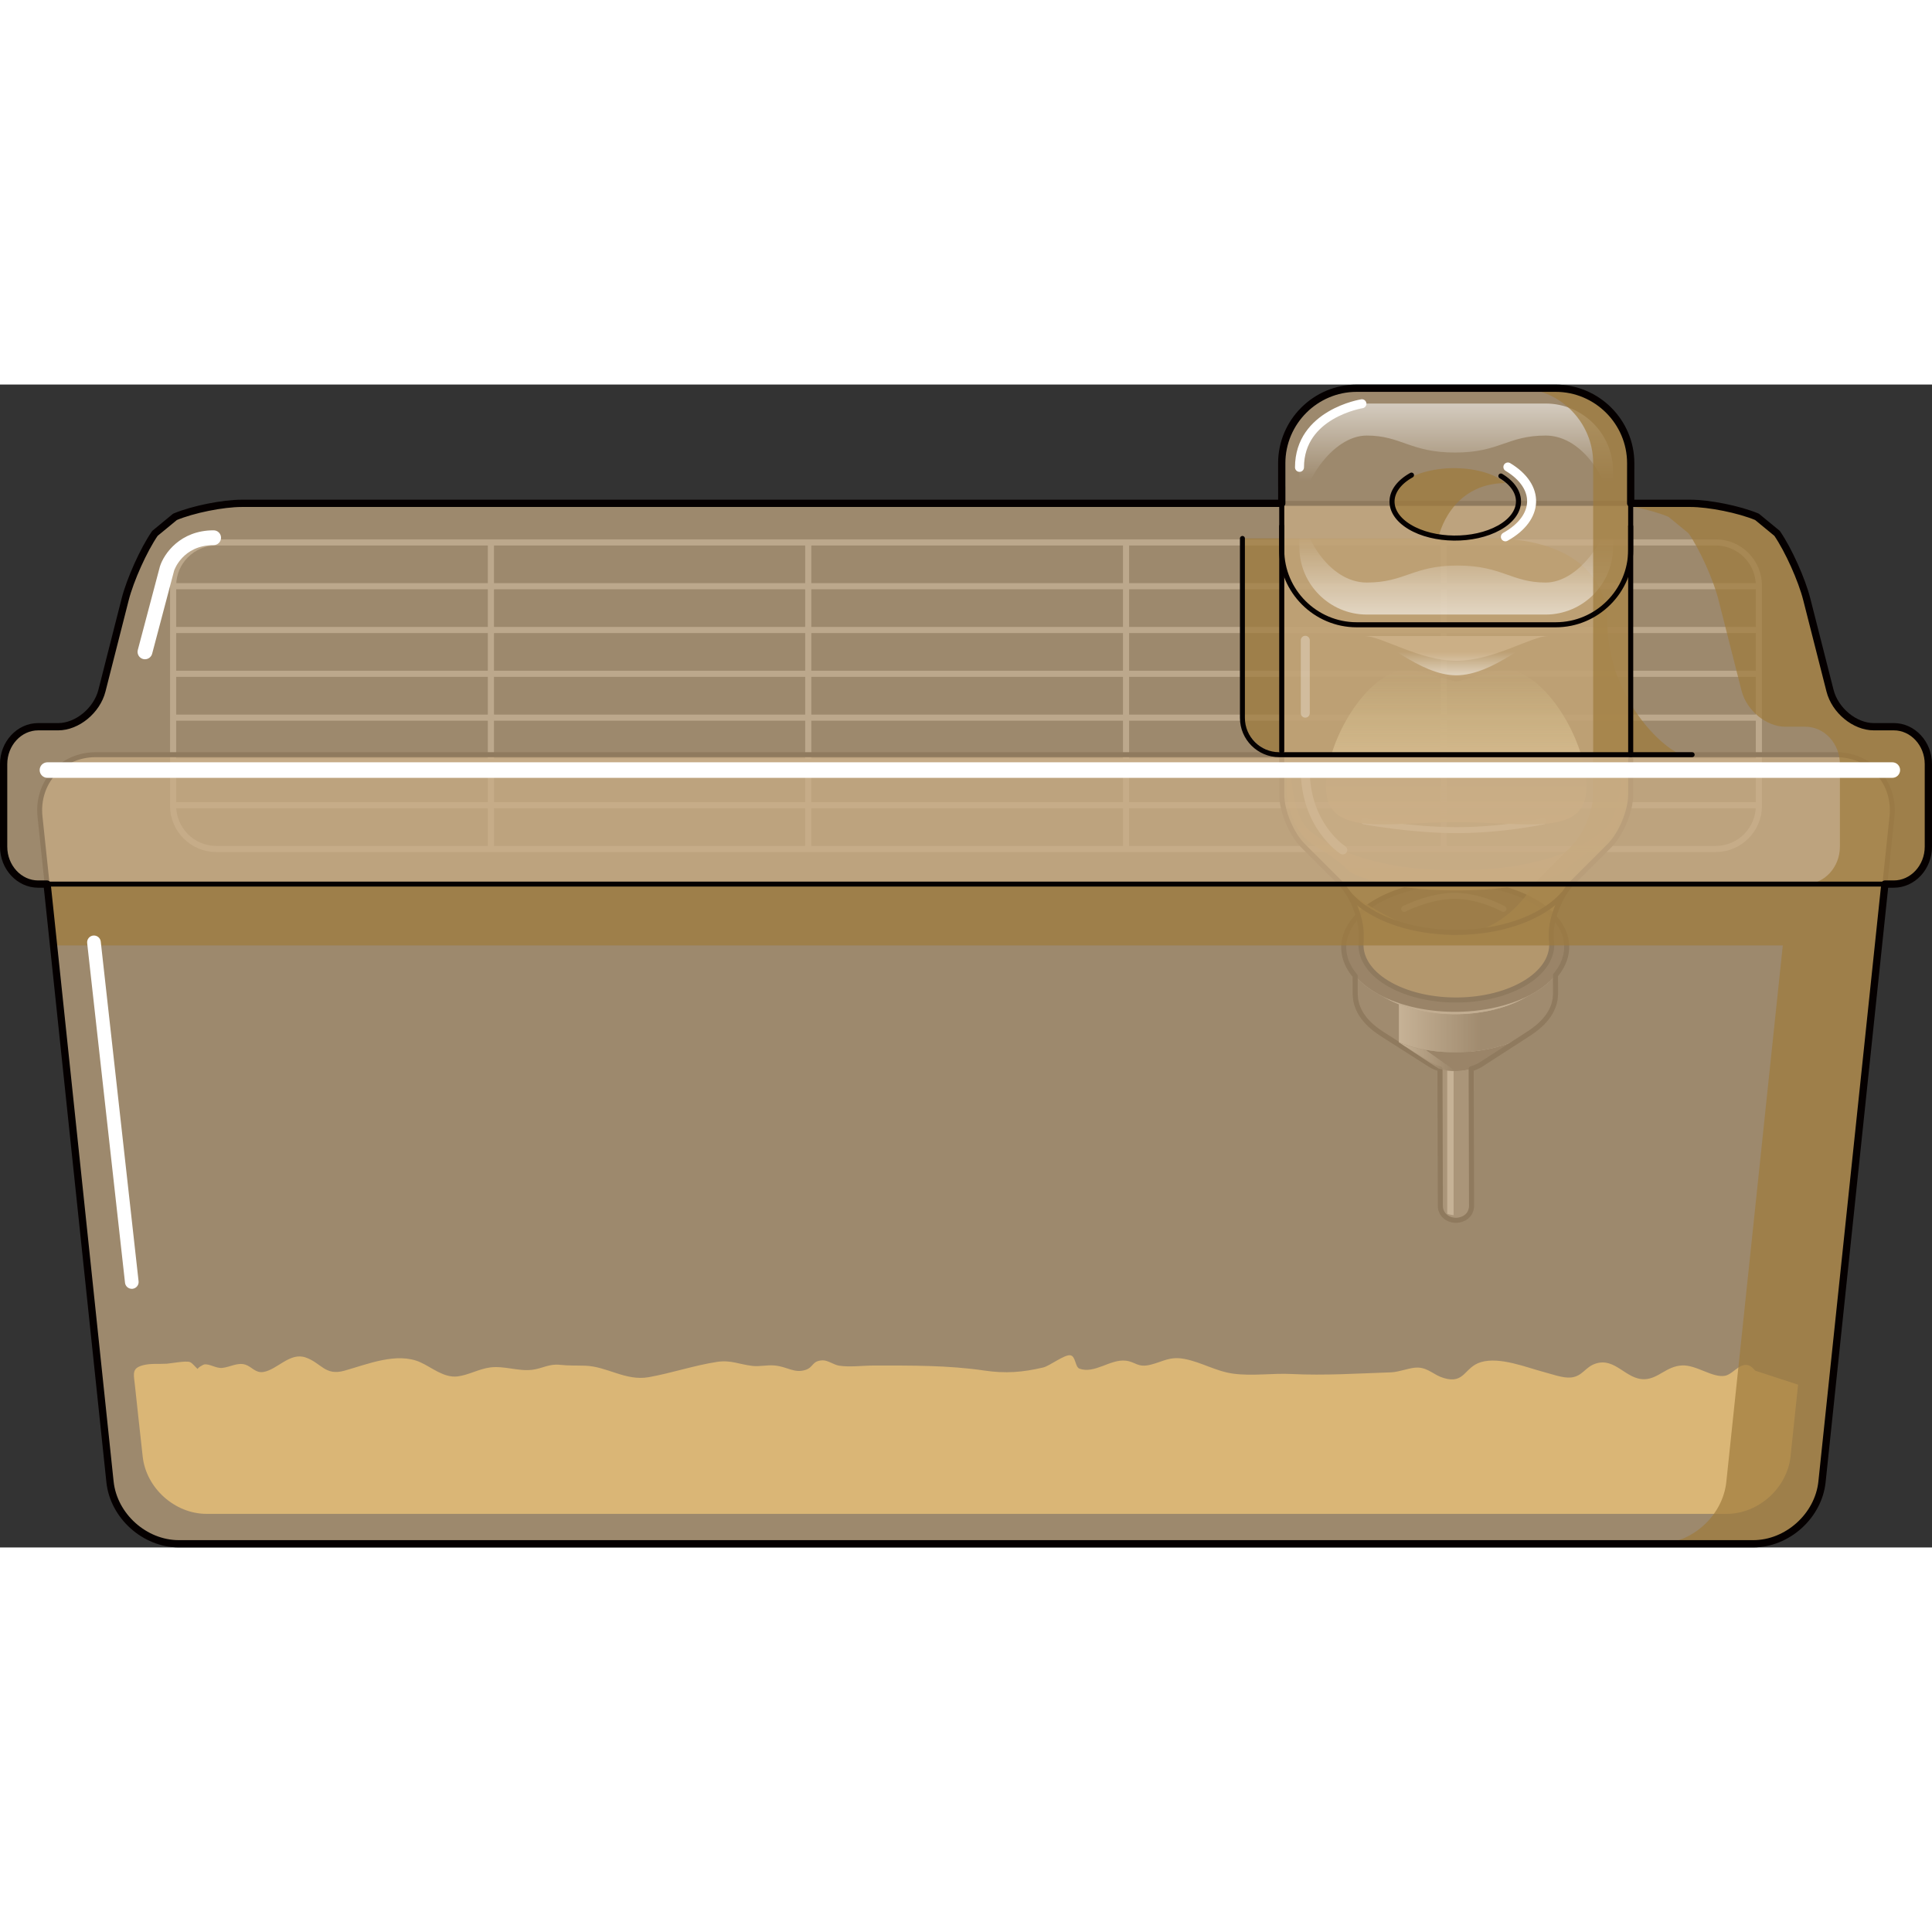 <?xml version="1.0" encoding="utf-8"?>
<!-- Created by: Science Figures, www.sciencefigures.org, Generator: Science Figures Editor -->
<!DOCTYPE svg PUBLIC "-//W3C//DTD SVG 1.1//EN" "http://www.w3.org/Graphics/SVG/1.1/DTD/svg11.dtd">
<svg version="1.1" id="Layer_1" xmlns="http://www.w3.org/2000/svg" xmlns:xlink="http://www.w3.org/1999/xlink" 
	 width="800px" height="800px" viewBox="0 0 292.145 175.851" enable-background="new 0 0 292.145 175.851"
	 xml:space="preserve">
<rect x="0" y="0" width="292.145" height="175.851" fill="#333333" stroke="none"/>
<g>
	<g>
		<path fill="#FFC94F" d="M20.952,148.54c-0.977,0.504-0.699,1.352-0.557,2.731c0.369,3.605,0.797,7.203,1.18,10.807
			c0.506,4.782,4.854,8.692,9.662,8.692h229.861c4.805,0,9.154-3.912,9.658-8.696l1.141-10.836l-6.49-2.125
			c-1.783-2.237-3.092,0.508-4.564,0.776c-1.893,0.346-4.326-1.673-6.506-1.563c-2.34,0.119-3.551,1.987-5.607,2.079
			c-2.871,0.128-4.475-3.386-7.516-2.334c-1.533,0.53-1.932,1.899-3.65,2.077c-1.213,0.125-2.938-0.522-4.123-0.831
			c-2.619-0.682-6.623-2.338-9.486-1.497c-2.559,0.752-2.436,3.376-5.656,2.404c-1.531-0.462-2.252-1.486-3.855-1.575
			c-1.143-0.063-2.801,0.677-4.123,0.721c-5.045,0.169-10.002,0.499-15.02,0.251c-2.891-0.144-5.895,0.331-8.764-0.045
			c-2.668-0.351-4.824-1.73-7.385-2.226c-2.287-0.442-3.264,0.394-5.145,0.86c-2.01,0.499-2.258-0.432-3.783-0.605
			c-2.34-0.267-4.684,2.03-6.992,1.208c-0.672-0.24-0.559-1.865-1.363-2.022c-0.869-0.17-3.135,1.609-4.131,1.845
			c-3.102,0.731-5.684,0.934-8.889,0.462c-5.541-0.813-11.08-0.758-16.736-0.758c-1.66,0-3.6,0.275-5.238,0.02
			c-0.789-0.124-1.711-0.835-2.49-0.805c-1.625,0.063-1.33,1.044-2.582,1.447c-1.705,0.549-2.713-0.481-4.652-0.667
			c-1.189-0.114-2.271,0.193-3.381,0.062c-2.066-0.246-3.27-0.931-5.377-0.603c-3.49,0.542-6.857,1.695-10.293,2.305
			c-3.498,0.62-6.266-1.623-9.619-1.734c-1.289-0.043-2.496,0.013-3.793-0.132c-1.662-0.185-2.635,0.55-4.193,0.748
			c-2.086,0.267-4.229-0.626-6.363-0.354c-1.721,0.219-3.289,1.164-4.955,1.359c-2.059,0.242-3.852-1.341-5.609-2.136
			c-3.541-1.601-8.092,0.328-11.506,1.275c-2.922,0.812-3.473-1.188-5.857-2.008c-2.365-0.813-4.26,1.828-6.348,2.192
			c-1.229,0.214-1.764-0.788-2.766-1.107c-1.16-0.368-2.295,0.371-3.475,0.497c-0.963,0.103-1.951-0.677-2.76-0.518
			c-0.111,0.021-1.133,0.561-0.912,0.714c-0.387-0.267-0.814-0.917-1.227-1.079c-0.598-0.235-2.908,0.212-3.498,0.248
			c-1.176,0.071-2.406-0.069-3.561,0.222C21.37,148.36,21.138,148.443,20.952,148.54z"/>
		<g>
			<path fill="none" stroke="#9B9B9B" stroke-width="0.926" stroke-miterlimit="10" d="M26.179,30.393
				c0-3.585,2.934-6.519,6.52-6.519h226.748c3.586,0,6.52,2.934,6.52,6.519v33.321c0,3.585-2.934,6.519-6.52,6.519H32.698
				c-3.586,0-6.52-2.934-6.52-6.519V30.393z"/>
			
				<line fill="none" stroke="#9B9B9B" stroke-width="0.926" stroke-miterlimit="10" x1="26.179" y1="63.613" x2="265.966" y2="63.613"/>
			
				<line fill="none" stroke="#9B9B9B" stroke-width="0.926" stroke-miterlimit="10" x1="26.179" y1="56.992" x2="265.966" y2="56.992"/>
			
				<line fill="none" stroke="#9B9B9B" stroke-width="0.926" stroke-miterlimit="10" x1="26.179" y1="50.371" x2="265.966" y2="50.371"/>
			
				<line fill="none" stroke="#9B9B9B" stroke-width="0.926" stroke-miterlimit="10" x1="26.179" y1="43.738" x2="265.966" y2="43.738"/>
			
				<line fill="none" stroke="#9B9B9B" stroke-width="0.926" stroke-miterlimit="10" x1="26.179" y1="37.117" x2="265.966" y2="37.117"/>
			
				<line fill="none" stroke="#9B9B9B" stroke-width="0.926" stroke-miterlimit="10" x1="26.179" y1="30.496" x2="265.966" y2="30.496"/>
			
				<line fill="none" stroke="#9B9B9B" stroke-width="0.926" stroke-miterlimit="10" x1="218.327" y1="23.875" x2="218.327" y2="70.233"/>
			
				<line fill="none" stroke="#9B9B9B" stroke-width="0.926" stroke-miterlimit="10" x1="170.272" y1="23.875" x2="170.272" y2="70.233"/>
			
				<line fill="none" stroke="#9B9B9B" stroke-width="0.926" stroke-miterlimit="10" x1="122.218" y1="23.875" x2="122.218" y2="70.233"/>
			
				<line fill="none" stroke="#9B9B9B" stroke-width="0.926" stroke-miterlimit="10" x1="74.233" y1="23.875" x2="74.233" y2="70.233"/>
		</g>
		<g>
			<g>
				<path opacity="0.7" fill="#CBAF86" d="M193.817,55.974l-0.002,6.011c0,2.49,1.439,5.973,3.203,7.735l5.605,5.604
					c1.762,1.763,3.203,5.243,3.203,7.737v1.136c-0.25,2.258,1.057,4.563,3.975,6.319c5.52,3.323,14.66,3.416,20.414,0.206
					c3.338-1.86,4.791-4.421,4.357-6.894v-0.768c0-2.494,1.439-5.975,3.203-7.737l5.605-5.604c1.762-1.763,3.203-5.245,3.203-7.735
					v-6.011"/>
				<g enable-background="new    ">
					<g>
						<path fill="#5E5B5B" d="M220.601,125.471c0.227,0.137,0.219,0.354-0.018,0.487c-0.238,0.132-0.613,0.128-0.842-0.009
							c-0.227-0.137-0.219-0.354,0.018-0.487C219.997,125.331,220.372,125.334,220.601,125.471z M220.177,125.707
							c0.004,0.002,0.004,0.006,0,0.008s-0.01,0.002-0.012,0c-0.004-0.002-0.004-0.006,0-0.008S220.175,125.705,220.177,125.707"/>
					</g>
					<g>
						<path fill="#5E5B5B" d="M217.808,124.264c0-0.359,0.242-0.72,0.727-0.989c0.939-0.524,2.434-0.509,3.334,0.034
							c0.002,0.8-0.566,1.771-1.268,2.162c-0.229-0.137-0.604-0.141-0.842-0.009c-0.236,0.133-0.244,0.351-0.018,0.487
							c0.229,0.137,0.604,0.141,0.842,0.009c0.236-0.133,0.244-0.351,0.018-0.487c0.701-0.391,1.27-1.362,1.268-2.162
							c0.438,0.263,0.656,0.603,0.656,0.941c-0.061,2.182-2.91,2.79-4.195,1.356C217.825,125.044,217.813,124.458,217.808,124.264z"
							/>
					</g>
					<g>
						<path fill="#5E5B5B" d="M217.741,100.818c0-0.36,0.242-0.721,0.727-0.99c0.939-0.523,2.432-0.509,3.334,0.034l0.066,23.447
							c-0.9-0.543-2.395-0.559-3.334-0.034c-0.484,0.27-0.727,0.63-0.727,0.989C217.788,117.23,217.761,107.852,217.741,100.818z"/>
					</g>
					<g>
						<path fill="#5E5B5B" d="M222.524,124.25c0-0.339-0.219-0.679-0.656-0.941l-0.066-23.447c0.438,0.264,0.656,0.603,0.656,0.942
							C222.479,107.837,222.505,117.216,222.524,124.25z"/>
					</g>
					<g>
						<path fill="#ADABAB" d="M208.841,98.111c-5.479-3.495-5.182-8.912,0.748-12.218c6.037-3.366,15.625-3.27,21.418,0.217
							l-7.158,12.611c-1.986-1.195-5.273-1.229-7.344-0.074c-2.033,1.133-2.135,2.99-0.256,4.188
							C213.78,101.261,211.31,99.686,208.841,98.111z"/>
					</g>
					<g>
						<path fill="#5E5B5B" d="M220.161,125.71c-0.035-13.541-0.07-27.081-0.105-40.622l0.121,40.618
							c-0.002-0.002-0.008-0.002-0.012,0C220.165,125.707,220.161,125.709,220.161,125.71z"/>
					</g>
					<g>
						<path fill="#5E5B5B" d="M220.056,85.088c0.041,13.541,0.082,27.081,0.123,40.622c0-0.001,0-0.003,0-0.003L220.056,85.088z"/>
					</g>
					<g>
						<path fill="#5E5B5B" d="M217.808,124.264l-0.066-23.446c0.002,0.339,0.219,0.678,0.658,0.941
							c0.9,0.543,2.395,0.559,3.334,0.034c0.482-0.27,0.727-0.63,0.725-0.989l0.066,23.446c0.002,0.36-0.242,0.72-0.725,0.99
							c-0.939,0.523-2.434,0.509-3.334-0.034C218.026,124.943,217.81,124.604,217.808,124.264z"/>
					</g>
					<path fill="#BDBCBC" d="M218.839,126.004c0.297,0.182,0.623,0.293,0.967,0.338v-22.617h-0.967V126.004z"/>
					<g>
						<path fill="#ADABAB" d="M223.849,98.721c-1.021-0.614-2.387-0.921-3.754-0.918c0.002,0.548,0.004,1.095,0.004,1.642
							c0.621-0.001,1.24,0.138,1.703,0.417c0.902,0.543,0.871,1.407-0.068,1.932c-0.455,0.254-1.041,0.381-1.625,0.383
							c0.002,0.547,0.002,1.095,0.004,1.642c1.289-0.004,2.58-0.284,3.584-0.844C225.765,101.821,225.833,99.917,223.849,98.721z
							 M220.106,102.176c-0.621,0.002-1.244-0.137-1.707-0.417c-0.902-0.542-0.871-1.407,0.068-1.932
							c0.457-0.254,1.045-0.382,1.631-0.383l-0.006-1.642c-1.291,0.003-2.582,0.283-3.588,0.844
							c-0.033,0.018-0.064,0.036-0.096,0.055c-0.006,0.003-0.01,0.006-0.016,0.009c-0.025,0.016-0.051,0.03-0.074,0.045
							c-0.016,0.01-0.031,0.02-0.047,0.029c-0.014,0.01-0.029,0.019-0.043,0.027c-0.014,0.01-0.027,0.019-0.041,0.028
							c-0.016,0.01-0.031,0.02-0.045,0.029c-0.014,0.009-0.025,0.018-0.037,0.026c-0.016,0.011-0.031,0.021-0.047,0.032
							c-0.012,0.009-0.023,0.018-0.037,0.026c-0.014,0.011-0.027,0.021-0.043,0.032c-0.012,0.01-0.025,0.019-0.037,0.028
							c-0.014,0.011-0.027,0.021-0.039,0.031s-0.023,0.02-0.035,0.028c-0.014,0.011-0.027,0.022-0.041,0.033
							c-0.01,0.009-0.021,0.019-0.033,0.028c-0.012,0.011-0.025,0.021-0.037,0.033c-0.012,0.01-0.023,0.02-0.033,0.029
							c-0.012,0.011-0.023,0.021-0.035,0.032s-0.023,0.021-0.033,0.031c-0.012,0.011-0.023,0.021-0.033,0.032
							c-0.012,0.011-0.021,0.021-0.031,0.031s-0.021,0.021-0.031,0.032s-0.02,0.021-0.029,0.032
							c-0.012,0.011-0.021,0.021-0.031,0.033c-0.01,0.01-0.02,0.021-0.027,0.031c-0.01,0.011-0.02,0.022-0.029,0.034
							c-0.01,0.011-0.02,0.021-0.027,0.032c-0.01,0.011-0.02,0.021-0.027,0.033c-0.008,0.011-0.018,0.021-0.025,0.032
							c-0.01,0.012-0.018,0.022-0.027,0.034c-0.008,0.011-0.016,0.021-0.023,0.033c-0.008,0.011-0.016,0.022-0.023,0.033
							c-0.008,0.012-0.016,0.022-0.023,0.033c-0.008,0.012-0.016,0.023-0.023,0.035c-0.006,0.011-0.014,0.022-0.021,0.033
							c-0.006,0.012-0.014,0.022-0.02,0.034c-0.008,0.012-0.014,0.023-0.021,0.035c-0.006,0.011-0.012,0.022-0.02,0.033
							c-0.006,0.012-0.012,0.023-0.02,0.035c-0.006,0.012-0.012,0.022-0.018,0.034s-0.012,0.023-0.018,0.035
							c-0.004,0.012-0.01,0.022-0.016,0.033c-0.006,0.013-0.012,0.024-0.016,0.036c-0.006,0.012-0.01,0.022-0.016,0.034
							c-0.004,0.012-0.01,0.023-0.014,0.036c-0.006,0.011-0.01,0.022-0.014,0.033c-0.006,0.013-0.01,0.024-0.014,0.036
							s-0.008,0.023-0.012,0.035s-0.008,0.023-0.012,0.035s-0.008,0.023-0.012,0.034c-0.004,0.013-0.006,0.025-0.01,0.038
							c-0.004,0.011-0.006,0.021-0.008,0.032c-0.004,0.013-0.008,0.025-0.01,0.039c-0.004,0.011-0.006,0.021-0.008,0.032
							c-0.002,0.013-0.006,0.025-0.008,0.038c-0.002,0.011-0.004,0.022-0.006,0.033c-0.002,0.013-0.004,0.025-0.006,0.038
							c-0.002,0.011-0.004,0.021-0.004,0.033c-0.002,0.013-0.004,0.025-0.006,0.038c0,0.011-0.002,0.022-0.002,0.033
							c-0.002,0.013-0.004,0.025-0.004,0.038c0,0.011-0.002,0.022-0.002,0.033c0,0.013-0.002,0.025-0.002,0.038
							c0,0.012,0,0.022,0,0.033c0,0.013,0,0.025,0,0.038c0,0.012,0,0.022,0,0.034c0.002,0.013,0.002,0.025,0.002,0.037
							c0.002,0.012,0.002,0.023,0.002,0.034c0.002,0.013,0.002,0.025,0.004,0.037s0.002,0.023,0.004,0.034
							c0.002,0.013,0.002,0.025,0.004,0.038c0.002,0.011,0.004,0.021,0.006,0.033c0.002,0.013,0.004,0.025,0.006,0.038
							c0.002,0.011,0.004,0.021,0.006,0.032c0.004,0.013,0.006,0.026,0.008,0.039c0.004,0.011,0.006,0.021,0.008,0.033
							c0.004,0.012,0.006,0.024,0.01,0.037c0.002,0.011,0.006,0.021,0.01,0.033c0.002,0.013,0.006,0.025,0.01,0.038
							c0.004,0.011,0.008,0.021,0.01,0.031c0.006,0.014,0.01,0.026,0.014,0.039c0.004,0.011,0.008,0.021,0.012,0.032
							c0.004,0.013,0.01,0.025,0.014,0.038c0.004,0.011,0.01,0.021,0.014,0.032c0.006,0.013,0.01,0.025,0.016,0.038
							c0.004,0.01,0.01,0.02,0.014,0.03c0.006,0.013,0.012,0.026,0.018,0.039c0.006,0.01,0.01,0.02,0.016,0.029
							c0.006,0.014,0.012,0.027,0.02,0.04c0.006,0.01,0.01,0.02,0.016,0.029c0.008,0.014,0.014,0.026,0.021,0.039
							c0.006,0.011,0.012,0.021,0.018,0.031c0.008,0.013,0.016,0.024,0.023,0.037c0.006,0.01,0.012,0.02,0.018,0.029
							c0.01,0.013,0.018,0.026,0.025,0.039c0.006,0.009,0.012,0.018,0.018,0.026c0.01,0.014,0.02,0.027,0.029,0.041
							c0.006,0.01,0.014,0.02,0.021,0.028c0.008,0.013,0.018,0.025,0.027,0.038c0.008,0.01,0.014,0.019,0.021,0.028
							c0.01,0.013,0.021,0.026,0.031,0.039c0.006,0.007,0.012,0.015,0.018,0.021c0.014,0.015,0.025,0.029,0.037,0.044
							c0.008,0.009,0.016,0.017,0.023,0.025c0.012,0.014,0.023,0.026,0.035,0.039c0.008,0.009,0.016,0.018,0.023,0.026
							c0.012,0.013,0.025,0.025,0.037,0.038c0.002,0.003,0.006,0.006,0.008,0.008c0.031,0.033,0.066,0.065,0.1,0.098
							c0.008,0.007,0.016,0.014,0.023,0.021c0.012,0.013,0.025,0.024,0.039,0.036c0.01,0.009,0.02,0.018,0.029,0.026
							c0.016,0.013,0.031,0.026,0.047,0.039c0.008,0.007,0.018,0.015,0.025,0.022c0.018,0.013,0.033,0.025,0.049,0.039
							c0.01,0.007,0.018,0.015,0.027,0.021c0.016,0.012,0.031,0.024,0.049,0.036c0.01,0.008,0.02,0.016,0.031,0.023
							c0.016,0.012,0.031,0.023,0.047,0.035c0.012,0.008,0.021,0.016,0.033,0.024c0.016,0.011,0.031,0.021,0.049,0.032
							c0.012,0.009,0.023,0.018,0.037,0.025c0.016,0.011,0.029,0.021,0.045,0.03c0.047,0.029,0.092,0.06,0.141,0.088
							c1.023,0.615,2.391,0.922,3.76,0.918L220.106,102.176z"/>
					</g>
					<g>
						<path fill="#5E5B5B" d="M220.161,125.624c0,0.029,0,0.058,0,0.087c0,0,0.002,0.003,0.004,0.004
							c0.002,0.002,0.008,0.002,0.012,0c0.002-0.001,0.002-0.003,0.002-0.003c0-0.03,0-0.059,0-0.088H220.161z M220.108,102.176
							c-0.018-5.696-0.035-11.392-0.053-17.088c0.016,5.696,0.029,11.392,0.045,17.088
							C220.101,102.176,220.104,102.176,220.108,102.176z"/>
					</g>
					<g>
						<path fill="#5E5B5B" d="M218.833,126.02c-0.873-0.541-1.018-1.332-1.025-1.756c0.002,0.34,0.219,0.679,0.658,0.942
							c0.9,0.543,2.395,0.558,3.334,0.034c0.482-0.271,0.727-0.63,0.725-0.99c-0.041,1.142-0.781,1.664-1.221,1.874
							C220.407,126.554,219.417,126.381,218.833,126.02z"/>
					</g>
					<g>
						<path fill="#ADABAB" d="M235.224,92.161c-0.006-2.18-1.406-4.359-4.217-6.051l-0.018-5.766c2.813,1.691,4.211,3.87,4.217,6.05
							C235.212,88.125,235.218,90.43,235.224,92.161z"/>
					</g>
					<g>
						<path fill="#ADABAB" d="M204.911,86.483c-0.006-2.312,1.555-4.623,4.662-6.355c6.037-3.366,15.625-3.27,21.416,0.217
							l0.018,5.766c-5.793-3.486-15.381-3.583-21.418-0.217c-3.107,1.732-4.666,4.044-4.66,6.355
							C204.923,90.519,204.917,88.212,204.911,86.483z"/>
					</g>
					<g>
						<path fill="#ADABAB" d="M223.966,102.813c1.801-1.164,1.777-2.951-0.117-4.092l7.158-12.611
							c5.527,3.327,5.598,8.54,0.342,11.935C228.888,99.634,226.427,101.223,223.966,102.813z"/>
					</g>
					<g>
						<path fill="#272323" d="M216.249,102.835c-2.469-1.574-4.939-3.149-7.408-4.725c0.1,0.063,0.201,0.126,0.305,0.188
							c5.791,3.485,15.381,3.583,21.418,0.217c0.273-0.153,0.535-0.311,0.785-0.472c-2.461,1.59-4.922,3.179-7.383,4.769
							c-0.086,0.055-0.176,0.109-0.27,0.161c-2.07,1.154-5.357,1.121-7.344-0.074C216.317,102.878,216.282,102.857,216.249,102.835z
							"/>
					</g>
					<g>
						<path fill="#3C3838" d="M204.929,92.249l-0.018-5.766c0.008,2.18,1.406,4.358,4.219,6.051
							c5.791,3.485,15.379,3.582,21.416,0.217c3.107-1.732,4.668-4.045,4.66-6.356l0.018,5.767c0.006,2.311-1.555,4.623-4.66,6.355
							c-6.037,3.366-15.627,3.269-21.418-0.217C206.335,96.608,204.935,94.428,204.929,92.249z"/>
					</g>
					<g>
						<path fill="#ADABAB" d="M230.306,92.881c0.08-0.043,0.16-0.087,0.24-0.131c6.037-3.366,6.236-8.921,0.443-12.406l1.236-2.042
							c6.449,3.881,6.229,10.065-0.494,13.813c-0.088,0.05-0.178,0.099-0.268,0.146C231.077,92.469,230.692,92.675,230.306,92.881z"
							/>
					</g>
					<g>
						<path fill="#ADABAB" d="M208.696,92.332c-0.277-0.146-0.547-0.298-0.811-0.457c-6.449-3.881-6.229-10.065,0.494-13.813
							c6.721-3.748,17.398-3.64,23.846,0.241l-1.236,2.042c-5.791-3.486-15.379-3.583-21.416-0.217s-6.236,8.92-0.443,12.406
							c0.236,0.143,0.479,0.279,0.729,0.41C209.47,92.74,209.083,92.536,208.696,92.332z"/>
					</g>
					<g>
						<path fill="#ADABAB" d="M209.858,92.944c-0.389-0.204-0.775-0.408-1.162-0.612c6.414,3.38,16.313,3.38,22.768-0.069
							c-0.387,0.207-0.771,0.413-1.158,0.619C224.507,95.979,215.618,95.979,209.858,92.944z"/>
					</g>
					<g>
						<path fill="#272323" d="M232.226,78.302c6.449,3.881,6.229,10.065-0.494,13.813c-6.721,3.748-17.398,3.641-23.846-0.241
							c-6.449-3.881-6.229-10.065,0.494-13.813C215.101,74.313,225.778,74.421,232.226,78.302z"/>
					</g>
				</g>
				
					<path fill="none" stroke="#050000" stroke-width="0.766" stroke-linecap="round" stroke-linejoin="round" stroke-miterlimit="10" d="
					M234.159,95.395c0.102-0.148,0.191-0.298,0.279-0.449c0.066-0.117,0.133-0.233,0.191-0.353c0.076-0.154,0.139-0.31,0.201-0.466
					c0.045-0.117,0.094-0.234,0.131-0.353c0.053-0.161,0.088-0.323,0.123-0.485c0.025-0.115,0.057-0.229,0.074-0.345
					c0.025-0.173,0.033-0.345,0.043-0.518c0.004-0.089,0.021-0.178,0.021-0.267c-0.002-0.853-0.006-1.846-0.008-2.84
					c2.99-3.578,2.035-7.995-2.99-11.019c-6.447-3.881-17.125-3.989-23.846-0.241c-5.436,3.031-6.617,7.655-3.459,11.366
					l0.008,2.821c0,0.087,0.016,0.173,0.021,0.26c0.006,0.134,0.016,0.267,0.033,0.399c0.018,0.141,0.047,0.281,0.078,0.422
					c0.027,0.131,0.057,0.263,0.096,0.394c0.041,0.141,0.094,0.28,0.146,0.42c0.051,0.129,0.1,0.258,0.16,0.386
					c0.064,0.139,0.141,0.275,0.217,0.413c0.072,0.126,0.141,0.251,0.223,0.376c0.088,0.136,0.188,0.27,0.287,0.403
					c0.092,0.122,0.184,0.244,0.285,0.364c0.111,0.132,0.234,0.261,0.359,0.39c0.111,0.117,0.223,0.235,0.346,0.35
					c0.135,0.127,0.283,0.25,0.43,0.374c0.133,0.111,0.266,0.224,0.41,0.332c0.158,0.12,0.328,0.236,0.498,0.353
					c0.109,0.075,0.207,0.154,0.322,0.228c2.469,1.575,4.939,3.15,7.408,4.725c0.033,0.021,0.068,0.043,0.104,0.064
					c0.254,0.152,0.527,0.284,0.816,0.398c0.08,0.031,0.168,0.051,0.248,0.079c0.109,0.038,0.221,0.073,0.332,0.105
					c0.008,2.852,0.018,5.953,0.025,9.058l0.033,11.724c0.002,0.053,0.004,0.112,0.012,0.175c0.002,0.036,0.012,0.076,0.018,0.119
					c0.006,0.044,0.014,0.088,0.025,0.135c0.01,0.051,0.021,0.098,0.039,0.153c0.027,0.093,0.066,0.188,0.113,0.285
					c0.018,0.037,0.039,0.072,0.059,0.109c0.066,0.116,0.143,0.232,0.242,0.346c0.006,0.007,0.008,0.014,0.014,0.021
					c0.057,0.063,0.119,0.115,0.18,0.17c0.012,0.011,0.021,0.022,0.035,0.033c0.572,0.488,1.354,0.654,2.076,0.53l0.004-0.001
					c0.232-0.04,0.457-0.111,0.668-0.211c0.004-0.002,0.008-0.002,0.012-0.004c0.045-0.021,0.094-0.048,0.145-0.076
					c0.049-0.028,0.096-0.059,0.143-0.091c0.043-0.027,0.084-0.057,0.127-0.089c0.039-0.03,0.076-0.062,0.113-0.095
					c0.041-0.035,0.078-0.075,0.119-0.116c0.031-0.033,0.064-0.065,0.094-0.101c0.041-0.049,0.078-0.104,0.117-0.16
					c0.023-0.034,0.049-0.065,0.07-0.102c0.029-0.049,0.053-0.106,0.08-0.16c0.123-0.259,0.205-0.551,0.213-0.885
					c-0.016-6.179-0.039-14.164-0.059-20.781c0.029-0.009,0.057-0.017,0.084-0.025c0.109-0.034,0.225-0.06,0.33-0.099
					c0.287-0.105,0.561-0.229,0.816-0.371c0.094-0.052,0.184-0.106,0.27-0.161c2.461-1.59,4.922-3.179,7.383-4.769
					c0.057-0.036,0.104-0.075,0.158-0.111c0.145-0.098,0.279-0.197,0.416-0.298c0.18-0.13,0.355-0.261,0.52-0.396
					c0.127-0.104,0.246-0.211,0.365-0.318c0.152-0.137,0.299-0.274,0.436-0.415c0.107-0.11,0.211-0.221,0.309-0.333
					c0.127-0.143,0.246-0.287,0.357-0.434C233.997,95.625,234.081,95.511,234.159,95.395z"/>
				<linearGradient id="SVGID_1_" gradientUnits="userSpaceOnUse" x1="211.532" y1="97.34" x2="223.966" y2="97.34">
					<stop  offset="0" style="stop-color:#BDBCBC"/>
					<stop  offset="1" style="stop-color:#BDBCBC;stop-opacity:0"/>
				</linearGradient>
				<path fill="url(#SVGID_1_)" d="M211.532,93.706v5.761c3.684,1.453,8.244,1.859,12.434,1.209v-5.769
					C219.778,95.56,215.218,95.156,211.532,93.706z"/>
				<linearGradient id="SVGID_2_" gradientUnits="userSpaceOnUse" x1="211.532" y1="101.643" x2="220.101" y2="101.643">
					<stop  offset="0" style="stop-color:#BDBCBC"/>
					<stop  offset="1" style="stop-color:#BDBCBC;stop-opacity:0"/>
				</linearGradient>
				<path fill="url(#SVGID_2_)" d="M211.532,99.466l5.986,3.959c0,0,1.086,0.394,2.582,0.394l-4.49-3.189
					C215.61,100.629,213.161,100.185,211.532,99.466z"/>
				
					<linearGradient id="SVGID_3_" gradientUnits="userSpaceOnUse" x1="-46.895" y1="466.957" x2="-46.895" y2="440.872" gradientTransform="matrix(1 0 0 -1 267.131 518.661)">
					<stop  offset="0" style="stop-color:#D2BF8B;stop-opacity:0"/>
					<stop  offset="1" style="stop-color:#C29C61"/>
				</linearGradient>
				<path fill="url(#SVGID_3_)" d="M241.702,69.722c-3.98,2.329-5.34,3.979-5.34,3.979s-4.547,2.805-16.127,2.799
					c-11.576,0.006-16.127-2.799-16.127-2.799s-1.359-1.649-5.338-3.979c-3.982-2.329-4.176-8.157-4.176-8.157v-5.593h0.678v1.659
					c0,0-0.291,7.363,2.914,9.952c5.021,4.063,12.93,5.875,22.012,5.875s17.064-1.813,22.09-5.875
					c3.203-2.589,2.91-9.952,2.91-9.952v-1.657h0.68v5.591C245.878,61.565,245.683,67.393,241.702,69.722z"/>
				<path opacity="0.7" fill="#9E7B3D" d="M240.911,55.974v6.011c0,2.49-1.439,5.973-3.203,7.735l-5.602,5.604
					c-0.25,0.251-4.182,7.827-12.41,7.827c-8.227,0-16.299-6.982-16.299-6.982v0.072c0.025,0.033,0.045,0.073,0.07,0.106
					c0.211,0.295,0.412,0.607,0.604,0.939c0.047,0.081,0.092,0.161,0.139,0.243c0.184,0.333,0.354,0.676,0.512,1.03
					c0.027,0.063,0.059,0.121,0.084,0.185c0.359,0.836,0.639,1.703,0.813,2.543c0.008,0.04,0.023,0.082,0.031,0.122l-0.004,0.03
					c0.109,0.564,0.182,1.115,0.182,1.621v1.136c-0.25,2.258,1.057,4.563,3.975,6.319c5.52,3.323,14.66,3.416,20.414,0.206
					c2.758-1.537,4.209-3.553,4.391-5.602l-0.033-0.238v-1.054v-0.768c0-0.284,0.023-0.583,0.059-0.889
					c0.016-0.128,0.041-0.261,0.061-0.392c0.021-0.128,0.035-0.253,0.061-0.384c0.014-0.065,0.031-0.134,0.045-0.2
					c0.021-0.1,0.045-0.199,0.07-0.301c0.012-0.055,0.023-0.107,0.037-0.163c0.002-0.007,0.004-0.016,0.006-0.023
					c0.025-0.094,0.061-0.188,0.086-0.282c0.061-0.211,0.121-0.42,0.193-0.631c0.047-0.143,0.102-0.283,0.156-0.425
					c0.076-0.206,0.152-0.41,0.24-0.613c0.014-0.031,0.023-0.064,0.037-0.097c0.006-0.012,0.012-0.024,0.018-0.036
					c0.039-0.087,0.084-0.169,0.123-0.255c0.102-0.219,0.203-0.435,0.314-0.645c0.055-0.103,0.113-0.199,0.17-0.3
					c0.119-0.212,0.238-0.422,0.365-0.621c0.014-0.019,0.023-0.039,0.035-0.058c0.006-0.015,0.016-0.025,0.023-0.04
					c0.125-0.183,0.248-0.364,0.377-0.533c0.004-0.005,0.01-0.009,0.014-0.015c0.229-0.305,0.467-0.59,0.713-0.836l5.605-5.604
					c1.762-1.763,3.203-5.245,3.203-7.735v-6.011"/>
				
					<path fill="none" stroke="#FFFFFF" stroke-width="1.359" stroke-linecap="round" stroke-linejoin="round" stroke-miterlimit="10" d="
					M203.042,70.38c0,0-5.664-3.625-5.664-12.082"/>
				
					<path fill="none" stroke="#FFFFFF" stroke-width="0.906" stroke-linecap="round" stroke-linejoin="round" stroke-miterlimit="10" d="
					M206.29,66.058c0,0,7.055,1.326,13.982,1.326s13.109-1.326,13.109-1.326"/>
				<path opacity="0.3" fill="#FFFFFF" d="M219.968,76.861c-3.902,0-7.688,1.944-7.848,2.028c-0.223,0.114-0.309,0.389-0.189,0.61
					c0.111,0.224,0.387,0.308,0.607,0.194c0.039-0.021,3.754-1.926,7.43-1.926c3.68,0,7.117,1.898,7.148,1.917
					c0.219,0.122,0.494,0.046,0.619-0.173c0.121-0.22,0.043-0.494-0.174-0.616C227.411,78.812,223.88,76.861,219.968,76.861z"/>
				
					<linearGradient id="SVGID_4_" gradientUnits="userSpaceOnUse" x1="-46.931" y1="462.689" x2="-46.931" y2="452.149" gradientTransform="matrix(1 0 0 -1 267.131 518.661)">
					<stop  offset="0" style="stop-color:#D2BF8B;stop-opacity:0"/>
					<stop  offset="1" style="stop-color:#D2B78B"/>
				</linearGradient>
				<path fill="url(#SVGID_4_)" d="M239.083,55.974c0.518,1.701,0.809,3.381,0.809,4.904c0,7.622-9.176,5.308-19.693,5.288
					c-10.516,0.02-19.689,2.334-19.689-5.288c0-1.523,0.291-3.204,0.809-4.906"/>
				
					<path fill="none" stroke="#050000" stroke-width="0.766" stroke-linecap="round" stroke-linejoin="round" stroke-miterlimit="10" d="
					M193.817,55.974l-0.002,6.011c0,2.49,1.439,5.973,3.203,7.735l5.605,5.604c1.762,1.763,3.203,5.243,3.203,7.737v1.136
					c-0.25,2.258,1.057,4.563,3.975,6.319c5.52,3.323,14.66,3.416,20.414,0.206c3.338-1.86,4.791-4.421,4.357-6.894v-0.768
					c0-2.494,1.439-5.975,3.203-7.737l5.605-5.604c1.762-1.763,3.203-5.245,3.203-7.735v-6.011"/>
				
					<path fill="none" stroke="#050000" stroke-width="0.766" stroke-linecap="round" stroke-linejoin="round" stroke-miterlimit="10" d="
					M203.683,76.644c0.824,1.081,1.984,2.099,3.482,3.001c6.918,4.164,18.369,4.28,25.58,0.259c1.523-0.85,2.732-1.814,3.629-2.848"
					/>
			</g>
			<g>
				<path opacity="0.7" fill="#CBAF86" d="M6.05,65.34c-0.543-5.151,3.25-9.368,8.434-9.368h263.176
					c5.182,0,8.975,4.217,8.434,9.368l-10.582,100.587c-0.543,5.153-5.227,9.366-10.404,9.366H27.042
					c-5.182,0-9.863-4.213-10.408-9.366L6.05,65.34z"/>
				<path opacity="0.7" fill="#9E7B3D" d="M270.562,75.538v0.003L7.124,75.538l0.975,9.282H195.12h34.217h40.246l-8.539,81.107
					c-0.543,5.153-5.221,9.366-10.406,9.366h14.469c5.178,0,9.861-4.213,10.404-9.366l9.51-90.39H270.562z"/>
				
					<path fill="none" stroke="#050000" stroke-width="0.75" stroke-linecap="round" stroke-linejoin="round" stroke-miterlimit="10" d="
					M6.05,65.34c-0.543-5.151,3.25-9.368,8.434-9.368h263.176c5.182,0,8.975,4.217,8.434,9.368l-10.582,100.587
					c-0.543,5.153-5.227,9.366-10.404,9.366H27.042c-5.182,0-9.863-4.213-10.408-9.366L6.05,65.34z"/>
				<path opacity="0.7" fill="#CBAF86" d="M283.337,51.742c-2.873,0-5.852-2.451-6.613-5.45l-3.51-13.796
					c-0.758-2.998-2.781-7.495-4.494-9.992l-3.037-2.497c-2.684-1.126-7.234-2.043-10.107-2.043H36.565
					c-2.875,0-7.424,0.917-10.104,2.043l-3.037,2.501c-1.715,2.497-3.734,6.992-4.5,9.988l-3.51,13.796
					c-0.762,2.999-3.74,5.45-6.613,5.45H5.776c-2.873,0-5.227,2.545-5.227,5.653v0.592c0,3.108,0,8.195,0,11.304v0.594
					c0,3.108,2.354,5.653,5.227,5.653h280.592c2.871,0,5.227-2.545,5.227-5.653v-0.594c0-3.108,0-8.195,0-11.304v-0.592
					c0-3.108-2.355-5.653-5.227-5.653H283.337z"/>
				<path opacity="0.7" fill="#9E7B3D" d="M286.368,51.742h-3.031c-2.873,0-5.852-2.451-6.613-5.45l-3.51-13.796
					c-0.758-2.998-2.781-7.495-4.494-9.992l-3.037-2.497c-2.684-1.126-7.234-2.043-10.107-2.043h-13.373
					c2.875,0,7.416,0.917,10.098,2.043l3.043,2.497c1.705,2.497,3.736,6.994,4.498,9.992l3.502,13.796
					c0.764,2.999,3.742,5.45,6.617,5.45h3.029c2.877,0,5.227,2.545,5.227,5.653v0.592c0,3.108,0,8.195,0,11.304v0.594
					c0,3.108-2.35,5.653-5.227,5.653h13.379c2.871,0,5.227-2.545,5.227-5.653v-0.594c0-3.108,0-8.195,0-11.304v-0.592
					C291.595,54.287,289.239,51.742,286.368,51.742z"/>
				
					<path fill="none" stroke="#050000" stroke-width="0.75" stroke-linecap="round" stroke-linejoin="round" stroke-miterlimit="10" d="
					M283.337,51.742c-2.873,0-5.852-2.451-6.613-5.45l-3.51-13.796c-0.758-2.998-2.781-7.495-4.494-9.992l-3.037-2.497
					c-2.684-1.126-7.234-2.043-10.107-2.043H36.565c-2.875,0-7.424,0.917-10.104,2.043l-3.037,2.501
					c-1.715,2.497-3.734,6.992-4.5,9.988l-3.51,13.796c-0.762,2.999-3.74,5.45-6.613,5.45H5.776c-2.873,0-5.227,2.545-5.227,5.653
					v0.592c0,3.108,0,8.195,0,11.304v0.594c0,3.108,2.354,5.653,5.227,5.653h280.592c2.871,0,5.227-2.545,5.227-5.653v-0.594
					c0-3.108,0-8.195,0-11.304v-0.592c0-3.108-2.355-5.653-5.227-5.653H283.337z"/>
				<path fill="#FFFFFF" d="M286.146,59.474H7.173c-0.65,0-1.176-0.525-1.176-1.176c0-0.648,0.525-1.176,1.176-1.176h278.973
					c0.65,0,1.176,0.527,1.176,1.176C287.321,58.949,286.796,59.474,286.146,59.474z"/>
				<path fill="#FFFFFF" d="M21.921,41.541c-0.094,0-0.189-0.01-0.287-0.035c-0.596-0.159-0.955-0.772-0.795-1.37l3.344-12.629
					c0.609-1.922,3.068-5.462,8.117-5.462c0.621,0,1.123,0.5,1.123,1.121c0,0.618-0.502,1.121-1.123,1.121
					c-4.688,0-5.955,3.809-5.969,3.847l-3.326,12.575C22.874,41.209,22.419,41.541,21.921,41.541z"/>
				<path fill="#FFFFFF" d="M19.929,136.741c-0.52,0-0.967-0.39-1.025-0.918l-5.723-51.363c-0.063-0.567,0.346-1.076,0.912-1.14
					c0.563-0.056,1.078,0.345,1.141,0.912l5.721,51.363c0.063,0.567-0.342,1.075-0.91,1.141
					C20.007,136.738,19.968,136.741,19.929,136.741z"/>
			</g>
			<path opacity="0.7" fill="#9E7B3D" d="M254.183,55.972h-59.326c-3.67,0-6.672-2.502-6.672-5.559V23.273c0,0,28.287,0,37.389,0
				c9.1,0,17.486,3.53,17.486,12.998S249.821,54.009,254.183,55.972z"/>
			<g>
				<path opacity="0.7" fill="#CBAF86" d="M246.585,55.974l-0.004-40.515c0-0.046,0.004-3.572,0.004-3.572
					c0-6.232-5.1-11.33-11.33-11.33h-30.111c-6.23,0-11.328,5.098-11.328,11.33v3.435c0,0.046,0.004,0.092,0.004,0.138
					l-0.002,40.515"/>
				<path opacity="0.7" fill="#9E7B3D" d="M217.536,23.028c0,0,1.67-8.048,10.098-8.132c-3.063-2.704-11.172-3.295-15.82,0
					S213.628,23.724,217.536,23.028z"/>
				<g>
					
						<linearGradient id="SVGID_5_" gradientUnits="userSpaceOnUse" x1="-46.931" y1="500.785" x2="-46.931" y2="518.611" gradientTransform="matrix(1 0 0 -1 267.131 518.661)">
						<stop  offset="0.184" style="stop-color:#FFFFFF;stop-opacity:0"/>
						<stop  offset="1" style="stop-color:#FFFFFF"/>
					</linearGradient>
					<path opacity="0.7" fill="url(#SVGID_5_)" d="M243.911,20.651c-0.061-5.551-4.365-12.935-10.18-12.935
						c-5.816,0-6.959,2.571-13.703,2.571c-6.771,0-8.146-2.571-13.361-2.571c-5.213,0-10.117,7.384-10.178,12.935v-4.38
						c0-0.044-0.002-0.084-0.002-0.127v-3.087c0-5.603,4.58-10.183,10.18-10.183h27.064c5.602,0,10.182,4.58,10.182,10.183
						c0,0-0.002,3.17-0.002,3.214V20.651z"/>
				</g>
				<g>
					
						<linearGradient id="SVGID_6_" gradientUnits="userSpaceOnUse" x1="870.114" y1="-34.873" x2="870.114" y2="-17.047" gradientTransform="matrix(-1 0 0 1 1090.314 54.652)">
						<stop  offset="0.184" style="stop-color:#FFFFFF;stop-opacity:0"/>
						<stop  offset="1" style="stop-color:#FFFFFF"/>
					</linearGradient>
					<path opacity="0.7" fill="url(#SVGID_6_)" d="M196.489,17.004c0.063,5.551,4.365,12.935,10.182,12.935
						c5.814,0,6.957-2.571,13.703-2.571c6.771,0,8.146,2.571,13.359,2.571c5.215,0,10.117-7.384,10.18-12.935v4.38
						c0,0.044,0,0.084,0,0.127v3.087c0,5.603-4.578,10.183-10.18,10.183h-27.063c-5.604,0-10.184-4.58-10.184-10.183
						c0,0,0.002-3.17,0.002-3.214V17.004z"/>
				</g>
				<path opacity="0.7" fill="#9E7B3D" d="M246.585,55.974l-0.004-40.515c0-0.046,0.004-3.572,0.004-3.572
					c0-6.232-5.1-11.33-11.33-11.33h-5.67c6.229,0,11.326,5.098,11.326,11.33c0,0-0.002,3.526-0.002,3.572l0.002,40.515"/>
				<g>
					<path fill="#CBAF86" d="M206.29,38.029c2.639,0,8.285,3.737,13.908,3.737c5.711,0,11.402-3.737,13.908-3.737"/>
					
						<linearGradient id="SVGID_7_" gradientUnits="userSpaceOnUse" x1="-46.933" y1="479.307" x2="-46.933" y2="473.454" gradientTransform="matrix(1 0 0 -1 267.131 518.661)">
						<stop  offset="0.184" style="stop-color:#FFFFFF;stop-opacity:0"/>
						<stop  offset="1" style="stop-color:#FFFFFF"/>
					</linearGradient>
					<path opacity="0.7" fill="url(#SVGID_7_)" d="M206.29,38.029c2.639,0,8.285,5.938,13.908,5.938
						c5.711,0,11.402-5.938,13.908-5.938"/>
				</g>
				<path opacity="0.3" fill="#FFFFFF" d="M197.378,37.992c-0.375,0-0.68,0.305-0.68,0.679v11.021c0,0.376,0.305,0.682,0.68,0.682
					s0.68-0.306,0.68-0.682V38.67C198.058,38.296,197.753,37.992,197.378,37.992z"/>
				
					<linearGradient id="SVGID_8_" gradientUnits="userSpaceOnUse" x1="-46.931" y1="475.552" x2="-46.931" y2="462.687" gradientTransform="matrix(1 0 0 -1 267.131 518.661)">
					<stop  offset="0" style="stop-color:#D2BF8B;stop-opacity:0"/>
					<stop  offset="1" style="stop-color:#D2B78B"/>
				</linearGradient>
				<path fill="url(#SVGID_8_)" d="M201.317,55.972c2.078-6.847,7.789-14.031,12.725-12.703c6.156,1.66,6.156,1.66,6.156,1.66
					s0,0,6.162-1.66c4.934-1.328,10.646,5.858,12.723,12.705"/>
				
					<path fill="none" stroke="#050000" stroke-width="0.766" stroke-linecap="round" stroke-linejoin="round" stroke-miterlimit="10" d="
					M246.585,55.974l-0.004-40.515c0-0.046,0.004-3.572,0.004-3.572c0-6.232-5.1-11.33-11.33-11.33h-30.111
					c-6.23,0-11.328,5.098-11.328,11.33v3.435c0,0.046,0.004,0.092,0.004,0.138l-0.002,39.967"/>
				
					<path fill="none" stroke="#050000" stroke-width="0.766" stroke-linecap="round" stroke-linejoin="round" stroke-miterlimit="10" d="
					M226.956,13.833c3.654,2.2,3.529,5.707-0.281,7.831c-3.811,2.126-9.863,2.064-13.52-0.136s-3.529-5.707,0.281-7.831"/>
				
					<path fill="none" stroke="#050000" stroke-width="0.766" stroke-linecap="round" stroke-linejoin="round" stroke-miterlimit="10" d="
					M193.819,21.425c0,0.046-0.004,3.572-0.004,3.572c0,6.232,5.1,11.33,11.33,11.33h30.109c6.23,0,11.328-5.098,11.328-11.33
					v-3.435c0-0.046-0.004-0.092-0.004-0.138"/>
				
					<path fill="none" stroke="#FFFFFF" stroke-width="1.359" stroke-linecap="round" stroke-linejoin="round" stroke-miterlimit="10" d="
					M205.94,2.906c0,0-9.438,1.495-9.438,9.62"/>
				
					<path fill="none" stroke="#FFFFFF" stroke-width="1.359" stroke-linecap="round" stroke-linejoin="round" stroke-miterlimit="10" d="
					M228.013,12.468c4.928,2.967,4.76,7.695-0.379,10.56"/>
			</g>
			
				<path fill="none" stroke="#050000" stroke-width="0.75" stroke-linecap="round" stroke-linejoin="round" stroke-miterlimit="10" d="
				M255.876,55.972h-62.443c-3.059,0-5.561-2.502-5.561-5.559V23.273"/>
		</g>
	</g>
	<path fill="none" stroke="#050000" stroke-width="1.1" stroke-linecap="round" stroke-linejoin="round" stroke-miterlimit="10" d="
		M286.368,51.742h-3.031c-2.873,0-5.852-2.451-6.613-5.45l-3.51-13.796c-0.758-2.998-2.781-7.495-4.494-9.992l-3.037-2.497
		c-2.684-1.126-7.234-2.043-10.107-2.043h-8.994v-2.504c0-0.046,0.004-3.572,0.004-3.572c0-6.232-5.1-11.33-11.33-11.33h-5.67
		h-24.441c-6.23,0-11.328,5.098-11.328,11.33v3.435c0,0.046,0.004,0.092,0.004,0.138v2.504H36.565
		c-2.875,0-7.424,0.917-10.104,2.043l-3.037,2.501c-1.715,2.497-3.734,6.992-4.5,9.988l-3.51,13.796
		c-0.762,2.999-3.74,5.45-6.613,5.45H5.776c-2.873,0-5.227,2.545-5.227,5.653v0.592c0,3.108,0,8.195,0,11.304v0.594
		c0,3.108,2.354,5.653,5.227,5.653h1.346l0.707,6.712l0.27,2.57l0,0l8.535,81.107c0.545,5.153,5.227,9.366,10.408,9.366h223.596
		h14.469c5.178,0,9.861-4.213,10.404-9.366l9.51-90.39h1.348c2.871,0,5.227-2.545,5.227-5.653v-0.594c0-3.108,0-8.195,0-11.304
		v-0.592C291.595,54.287,289.239,51.742,286.368,51.742z"/>
</g>
</svg>